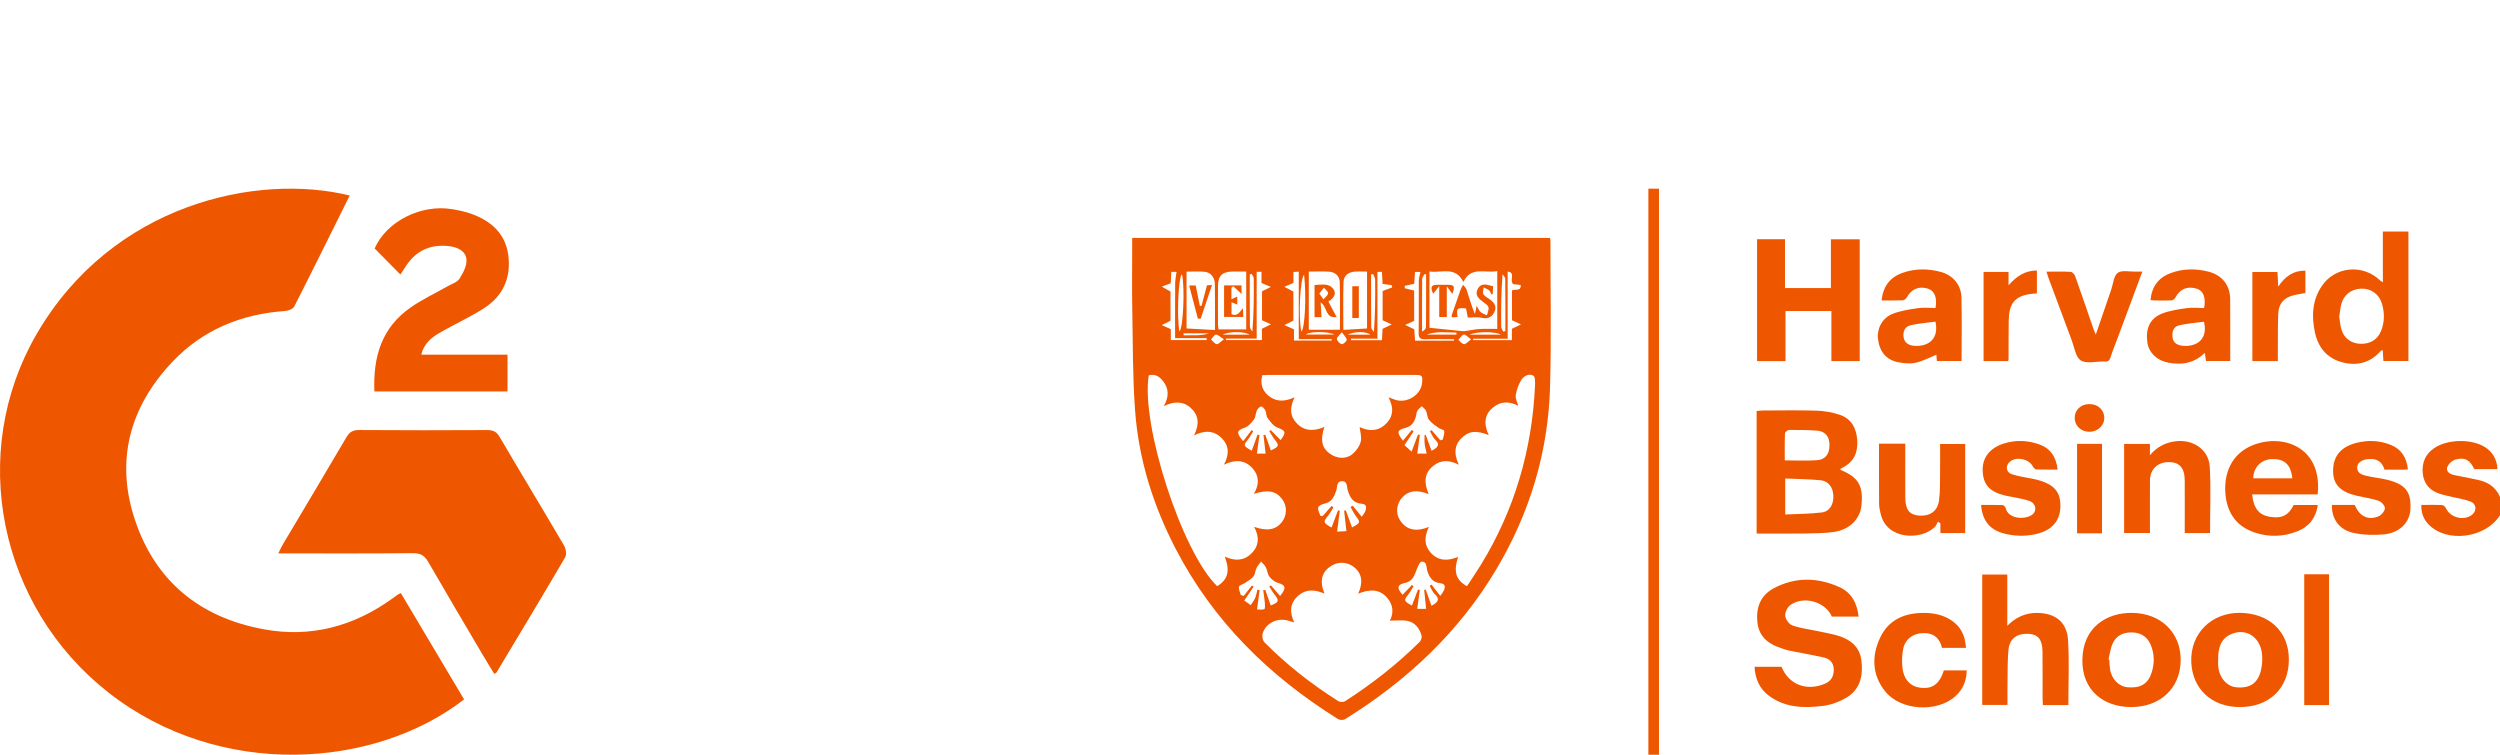 <svg width="106" height="32" viewBox="0 0 106 32" fill="none" xmlns="http://www.w3.org/2000/svg">
<path d="M14.828 8.29C14.036 9.883 13.265 11.446 12.475 12.999C12.422 13.101 12.22 13.177 12.082 13.187C10.216 13.316 8.595 13.992 7.327 15.324C5.481 17.264 4.88 19.552 5.732 22.074C6.589 24.614 8.436 26.17 11.162 26.678C13.187 27.055 15.005 26.553 16.644 25.372C16.721 25.317 16.798 25.26 16.876 25.205C16.898 25.189 16.924 25.18 16.994 25.144C17.889 26.648 18.785 28.154 19.677 29.655C15.871 32.604 9.306 33.056 4.596 29.362C-0.053 25.715 -1.375 19.206 1.553 14.164C4.764 8.636 10.905 7.326 14.828 8.29Z" fill="#EF5600"/>
<path d="M20.957 28.571C20.806 28.323 20.651 28.077 20.504 27.827C19.718 26.494 18.93 25.164 18.157 23.825C18.006 23.563 17.842 23.452 17.515 23.455C15.625 23.474 13.736 23.464 11.8 23.464C11.873 23.319 11.923 23.2 11.988 23.091C12.888 21.575 13.795 20.064 14.686 18.544C14.818 18.32 14.957 18.23 15.232 18.233C17.039 18.247 18.847 18.244 20.654 18.235C20.9 18.235 21.048 18.293 21.178 18.515C22.083 20.058 23.011 21.587 23.916 23.131C23.995 23.266 24.034 23.507 23.963 23.629C23.006 25.266 22.026 26.89 21.05 28.517C21.039 28.536 21.006 28.543 20.958 28.571H20.957Z" fill="#EF5600"/>
<path d="M16.978 11.641C16.594 11.252 16.242 10.896 15.885 10.535C16.379 9.396 17.846 8.644 19.178 8.87C19.448 8.916 19.72 8.972 19.976 9.063C20.821 9.365 21.425 9.902 21.549 10.803C21.68 11.759 21.34 12.554 20.498 13.085C19.923 13.448 19.297 13.736 18.704 14.074C18.337 14.284 17.987 14.524 17.864 15.037H21.519V16.598H15.874C15.816 15.159 16.161 13.892 17.438 13.017C17.919 12.688 18.456 12.435 18.966 12.144C19.144 12.043 19.38 11.974 19.479 11.821C19.636 11.579 19.796 11.275 19.778 11.008C19.756 10.665 19.436 10.489 19.072 10.441C18.282 10.338 17.669 10.607 17.23 11.251C17.155 11.36 17.085 11.474 16.978 11.641Z" fill="#EF5600"/>
<path d="M106 21.846C105.386 22.824 103.732 23.036 102.967 22.231C102.754 22.008 102.655 21.741 102.664 21.409C102.973 21.409 103.264 21.401 103.554 21.416C103.611 21.418 103.685 21.5 103.715 21.562C103.893 21.939 104.441 22.088 104.788 21.847C105.021 21.685 105.019 21.375 104.758 21.27C104.51 21.17 104.235 21.137 103.973 21.072C103.791 21.027 103.606 20.99 103.43 20.932C103.003 20.791 102.763 20.493 102.724 20.058C102.685 19.625 102.831 19.261 103.204 19.004C103.76 18.621 104.783 18.595 105.355 18.953C105.694 19.165 105.868 19.476 105.894 19.892H104.911C104.721 19.502 104.523 19.378 104.118 19.483C103.976 19.52 103.809 19.674 103.764 19.81C103.702 19.991 103.872 20.103 104.055 20.142C104.375 20.21 104.696 20.274 105.017 20.337C105.468 20.426 105.82 20.639 106 21.072V21.846Z" fill="#EF5600"/>
<path d="M48.005 10.089H65.72C65.728 10.141 65.74 10.184 65.74 10.227C65.738 12.288 65.78 14.351 65.722 16.411C65.644 19.164 64.867 21.741 63.451 24.127C61.872 26.785 59.672 28.854 57.03 30.493C56.959 30.536 56.809 30.536 56.738 30.492C53.804 28.666 51.433 26.323 49.85 23.273C48.888 21.422 48.276 19.459 48.126 17.388C48.023 15.959 48.033 14.521 48.008 13.087C47.992 12.176 48.005 11.264 48.005 10.353C48.005 10.272 48.005 10.191 48.005 10.088V10.089ZM53.165 20.941C53.4 20.54 53.392 20.175 53.109 19.857C52.784 19.493 52.371 19.473 51.894 19.702C52.136 19.262 52.11 18.883 51.793 18.569C51.478 18.258 51.088 18.228 50.627 18.461C50.862 17.991 50.83 17.614 50.499 17.306C50.173 17.002 49.784 17.007 49.345 17.219C49.583 16.802 49.557 16.453 49.295 16.136C49.148 15.959 48.961 15.841 48.708 15.917C48.362 18.012 50.124 23.432 51.609 24.854C52.064 24.577 52.164 24.203 51.93 23.602C52.339 23.782 52.721 23.797 53.052 23.474C53.396 23.14 53.398 22.757 53.176 22.339C53.727 22.533 54.1 22.463 54.352 22.137C54.576 21.846 54.58 21.45 54.363 21.162C54.102 20.817 53.767 20.749 53.164 20.939L53.165 20.941ZM62.196 24.855C62.221 24.819 62.243 24.789 62.264 24.758C62.44 24.487 62.623 24.22 62.792 23.944C64.226 21.605 64.961 19.063 65.085 16.347C65.091 16.202 65.092 15.967 65.013 15.926C64.805 15.819 64.595 15.954 64.489 16.134C64.378 16.323 64.301 16.544 64.267 16.76C64.246 16.896 64.332 17.047 64.374 17.206C64.003 17.015 63.653 17.005 63.331 17.256C62.918 17.578 62.908 17.99 63.123 18.448C62.62 18.254 62.344 18.266 62.055 18.498C61.65 18.823 61.633 19.231 61.854 19.706C61.447 19.494 61.096 19.494 60.776 19.748C60.361 20.076 60.384 20.496 60.577 20.951C60.08 20.751 59.724 20.8 59.457 21.09C59.22 21.346 59.164 21.738 59.345 22.033C59.636 22.506 60.07 22.547 60.586 22.342C60.394 22.74 60.375 23.097 60.644 23.413C60.963 23.788 61.375 23.799 61.823 23.613C61.623 24.238 61.723 24.587 62.196 24.855H62.196ZM54.875 26.39C54.763 26.357 54.695 26.337 54.627 26.317C54.17 26.182 53.683 26.406 53.539 26.849C53.502 26.961 53.534 27.154 53.614 27.235C54.552 28.186 55.603 29.004 56.736 29.724C56.807 29.77 56.961 29.776 57.03 29.731C58.175 28.998 59.237 28.163 60.199 27.211C60.257 27.152 60.294 27.024 60.273 26.947C60.185 26.638 59.998 26.384 59.662 26.324C59.419 26.281 59.161 26.316 58.927 26.316C59.094 26.011 59.088 25.651 58.804 25.333C58.465 24.953 58.04 24.988 57.588 25.171C57.794 24.708 57.753 24.365 57.475 24.1C57.22 23.855 56.828 23.786 56.515 23.954C56.007 24.227 55.949 24.654 56.157 25.169C55.738 24.987 55.365 24.973 55.041 25.261C54.692 25.572 54.667 25.954 54.875 26.39ZM54.891 16.845C54.677 17.282 54.688 17.643 54.986 17.952C55.317 18.295 55.722 18.287 56.154 18.102C55.974 18.647 56.042 18.98 56.367 19.223C56.663 19.444 57.059 19.484 57.334 19.261C57.496 19.129 57.642 18.927 57.694 18.731C57.746 18.54 57.67 18.315 57.65 18.107C58.029 18.29 58.419 18.298 58.75 17.983C59.088 17.662 59.102 17.278 58.872 16.845C58.996 16.891 59.08 16.927 59.166 16.954C59.664 17.111 60.244 16.746 60.295 16.244C60.328 15.924 60.304 15.896 59.974 15.896C57.917 15.896 55.86 15.896 53.803 15.896C53.711 15.896 53.618 15.904 53.52 15.909C53.436 16.246 53.502 16.528 53.753 16.752C54.074 17.039 54.441 17.052 54.891 16.845ZM63.484 11.494C62.965 11.597 62.372 11.272 62.046 11.957C61.703 11.265 61.123 11.589 60.609 11.511V13.898C61.1 13.948 61.564 13.997 62.028 14.042C62.082 14.047 62.139 14.034 62.194 14.026C62.378 14 62.56 13.96 62.744 13.95C62.985 13.936 63.227 13.946 63.484 13.946V11.494L63.484 11.494ZM51.514 13.993C51.514 13.35 51.522 12.697 51.51 12.046C51.505 11.749 51.328 11.544 51.065 11.522C50.816 11.501 50.564 11.517 50.31 11.517V13.927C50.717 13.949 51.099 13.97 51.514 13.993ZM55.493 11.515V13.98H56.812C56.812 13.325 56.825 12.64 56.805 11.957C56.797 11.702 56.614 11.535 56.345 11.518C56.066 11.501 55.785 11.515 55.493 11.515ZM52.84 13.968V11.514C52.629 11.514 52.441 11.512 52.254 11.514C51.836 11.516 51.647 11.692 51.644 12.097C51.639 12.666 51.641 13.235 51.644 13.804C51.644 13.871 51.663 13.938 51.667 13.967H52.839L52.84 13.968ZM57.963 11.515C57.773 11.515 57.605 11.505 57.437 11.517C57.167 11.536 56.975 11.697 56.966 11.946C56.942 12.632 56.958 13.319 56.958 13.988C57.304 13.967 57.627 13.947 57.963 13.927V11.515ZM56.458 21.452C56.484 21.473 56.511 21.494 56.537 21.514C56.461 21.634 56.395 21.761 56.306 21.871C56.096 22.132 56.099 22.166 56.457 22.366C56.551 22.118 56.641 21.878 56.733 21.638C56.758 21.645 56.783 21.652 56.807 21.658C56.772 21.934 56.736 22.21 56.693 22.541C56.835 22.534 56.974 22.526 57.089 22.521C57.052 22.194 57.021 21.923 56.99 21.653C57.015 21.649 57.039 21.645 57.064 21.642C57.151 21.88 57.237 22.117 57.326 22.362C57.686 22.176 57.69 22.14 57.486 21.878C57.397 21.762 57.338 21.624 57.264 21.497C57.294 21.479 57.325 21.461 57.355 21.443C57.48 21.597 57.606 21.75 57.737 21.909C57.99 21.608 57.977 21.375 57.75 21.361C57.371 21.338 57.243 21.099 57.149 20.802C57.099 20.647 57.14 20.396 56.9 20.4C56.663 20.403 56.707 20.653 56.653 20.809C56.567 21.058 56.471 21.29 56.16 21.354C56.058 21.375 55.907 21.446 55.891 21.516C55.869 21.623 55.946 21.75 55.981 21.867C56.014 21.872 56.047 21.878 56.08 21.883C56.206 21.739 56.333 21.595 56.459 21.452L56.458 21.452ZM59.864 24.806C59.888 24.822 59.911 24.839 59.935 24.855C59.86 24.974 59.795 25.1 59.709 25.209C59.513 25.457 59.516 25.485 59.865 25.675C59.953 25.444 60.039 25.22 60.124 24.996C60.15 25.002 60.175 25.008 60.2 25.014C60.165 25.269 60.13 25.523 60.089 25.816H60.468C60.438 25.523 60.411 25.266 60.385 25.009C60.407 25.007 60.43 25.005 60.452 25.003C60.531 25.225 60.61 25.448 60.694 25.684C60.986 25.533 61.06 25.403 60.837 25.194C60.739 25.102 60.69 24.96 60.619 24.841C60.644 24.823 60.669 24.805 60.695 24.787C60.817 24.944 60.94 25.101 61.068 25.265C61.332 24.942 61.315 24.752 61.068 24.727C60.75 24.695 60.618 24.498 60.528 24.239C60.47 24.076 60.52 23.81 60.279 23.813C60.193 23.814 60.088 24.084 60.031 24.244C59.948 24.475 59.84 24.663 59.574 24.716C59.245 24.784 59.207 24.926 59.47 25.219C59.603 25.08 59.733 24.943 59.864 24.806V24.806ZM61.072 18.67C61.106 18.66 61.14 18.649 61.174 18.638C61.199 18.515 61.252 18.387 61.235 18.269C61.228 18.217 61.067 18.196 60.992 18.141C60.849 18.037 60.694 17.935 60.589 17.799C60.511 17.696 60.517 17.535 60.46 17.412C60.426 17.338 60.343 17.286 60.282 17.225C60.22 17.285 60.143 17.337 60.101 17.409C60.06 17.477 60.055 17.566 60.036 17.646C59.977 17.882 59.86 18.074 59.601 18.139C59.236 18.23 59.203 18.324 59.487 18.686C59.615 18.529 59.738 18.381 59.86 18.231C59.885 18.25 59.91 18.27 59.936 18.289C59.81 18.481 59.684 18.672 59.55 18.875C59.639 18.955 59.718 19.027 59.852 19.149C59.955 18.875 60.039 18.65 60.123 18.426C60.149 18.432 60.175 18.438 60.2 18.444C60.165 18.699 60.13 18.954 60.091 19.232H60.492C60.457 19.067 60.419 18.944 60.405 18.819C60.392 18.694 60.402 18.567 60.402 18.44C60.419 18.442 60.435 18.442 60.452 18.443C60.533 18.662 60.613 18.882 60.698 19.115C60.971 18.97 61.07 18.852 60.852 18.643C60.753 18.548 60.702 18.404 60.629 18.282C60.653 18.268 60.676 18.254 60.7 18.239C60.824 18.383 60.948 18.527 61.072 18.671L61.072 18.67ZM53.074 19.11C53.163 18.864 53.242 18.645 53.322 18.426L53.401 18.444C53.366 18.697 53.331 18.95 53.293 19.232H53.662C53.629 18.945 53.6 18.694 53.571 18.443C53.597 18.441 53.624 18.439 53.65 18.437C53.727 18.656 53.805 18.875 53.884 19.099C54.239 18.93 54.246 18.89 54.055 18.648C53.963 18.532 53.895 18.401 53.816 18.276C53.837 18.263 53.859 18.249 53.88 18.235C54.017 18.375 54.155 18.516 54.297 18.66C54.553 18.32 54.51 18.26 54.154 18.125C53.987 18.062 53.858 17.873 53.742 17.719C53.681 17.638 53.7 17.502 53.653 17.405C53.618 17.333 53.531 17.233 53.472 17.236C53.406 17.24 53.322 17.335 53.288 17.409C53.234 17.524 53.246 17.676 53.175 17.773C53.073 17.914 52.942 18.075 52.786 18.129C52.441 18.249 52.398 18.338 52.71 18.705C52.834 18.544 52.952 18.39 53.07 18.237L53.136 18.288C53.061 18.405 52.997 18.532 52.91 18.64C52.713 18.885 52.714 18.908 53.074 19.11H53.074ZM53.559 25.024C53.588 25.021 53.618 25.018 53.648 25.015C53.725 25.233 53.802 25.451 53.88 25.672C54.227 25.535 54.245 25.468 54.058 25.234C53.967 25.12 53.898 24.99 53.818 24.868L53.887 24.82C54.015 24.967 54.142 25.116 54.276 25.27C54.559 24.926 54.509 24.805 54.179 24.712C54.042 24.673 53.907 24.559 53.819 24.445C53.739 24.342 53.737 24.184 53.676 24.063C53.628 23.968 53.54 23.892 53.471 23.808C53.404 23.9 53.324 23.986 53.276 24.085C53.22 24.199 53.22 24.348 53.145 24.442C53.053 24.556 52.912 24.634 52.786 24.719C52.702 24.777 52.545 24.81 52.532 24.875C52.51 24.983 52.578 25.108 52.608 25.226C52.65 25.24 52.692 25.255 52.734 25.269C52.85 25.121 52.967 24.973 53.083 24.825C53.106 24.842 53.129 24.859 53.152 24.877C53.028 25.06 52.904 25.244 52.756 25.462C52.844 25.525 52.936 25.591 53.029 25.657C53.091 25.562 53.169 25.472 53.213 25.37C53.263 25.254 53.283 25.126 53.316 25.002C53.346 25.008 53.376 25.014 53.406 25.02C53.373 25.273 53.34 25.527 53.299 25.839C53.394 25.839 53.514 25.864 53.607 25.827C53.645 25.811 53.637 25.659 53.63 25.57C53.614 25.388 53.585 25.206 53.56 25.024H53.559ZM61.652 14.443C61.652 14.422 61.652 14.401 61.652 14.381C61.249 14.381 60.846 14.37 60.443 14.385C60.226 14.394 60.145 14.336 60.15 14.111C60.163 13.375 60.151 12.639 60.157 11.902C60.159 11.781 60.2 11.66 60.226 11.53H59.997C59.984 11.709 59.971 11.879 59.961 12.032C59.807 12.066 59.684 12.093 59.561 12.12C59.561 12.154 59.562 12.189 59.563 12.223C59.689 12.254 59.815 12.285 59.96 12.32V13.605C59.811 13.671 59.694 13.723 59.576 13.775C59.698 13.833 59.82 13.892 59.965 13.962C59.974 14.098 59.986 14.268 59.998 14.443H61.653L61.652 14.443ZM51.162 14.418C51.162 14.391 51.162 14.364 51.163 14.337H49.824C49.824 13.536 49.82 12.782 49.827 12.027C49.828 11.862 49.864 11.697 49.886 11.527H49.664C49.655 11.709 49.646 11.88 49.639 12.01C49.489 12.067 49.374 12.111 49.26 12.155C49.375 12.219 49.491 12.284 49.63 12.361V13.598C49.482 13.673 49.37 13.729 49.257 13.785C49.375 13.837 49.493 13.89 49.643 13.956V14.418H51.162ZM53.284 14.358H51.978C51.98 14.378 51.981 14.399 51.983 14.42H53.505V13.941C53.662 13.862 53.776 13.806 53.889 13.749C53.771 13.695 53.651 13.642 53.51 13.579V12.35C53.657 12.278 53.772 12.222 53.887 12.166C53.763 12.115 53.64 12.063 53.487 11.999V11.525H53.283V14.358L53.284 14.358ZM58.403 11.527V14.36H57.282C57.284 14.381 57.285 14.402 57.287 14.424H58.595C58.605 14.235 58.615 14.065 58.622 13.941C58.778 13.867 58.894 13.812 59.009 13.757C58.884 13.699 58.759 13.641 58.623 13.579V12.339C58.775 12.282 58.902 12.233 59.03 12.185C59.022 12.153 59.015 12.121 59.007 12.089C58.884 12.074 58.761 12.058 58.622 12.04C58.613 11.866 58.605 11.703 58.595 11.528H58.402L58.403 11.527ZM54.839 13.593C54.681 13.673 54.568 13.729 54.456 13.785C54.58 13.839 54.703 13.893 54.864 13.963V14.438H56.464C56.464 14.418 56.465 14.399 56.465 14.379H55.067V11.518C55.024 11.52 54.945 11.525 54.842 11.531V11.995C54.687 12.062 54.571 12.112 54.455 12.162C54.573 12.223 54.692 12.285 54.839 12.361V13.593H54.839ZM63.925 11.515V14.361H62.461C62.462 14.381 62.463 14.402 62.464 14.422H64.104V13.941C64.26 13.865 64.375 13.809 64.489 13.754C64.365 13.697 64.24 13.64 64.108 13.579V12.318C64.237 12.234 64.49 12.379 64.481 12.084C64.355 12.069 64.237 12.057 64.168 12.049C63.972 11.895 64.287 11.551 63.924 11.515H63.925ZM60.468 11.636C60.448 11.629 60.428 11.621 60.409 11.614C60.371 11.685 60.3 11.755 60.3 11.826C60.292 12.57 60.295 13.314 60.295 14.058C60.394 14.009 60.462 13.94 60.462 13.869C60.47 13.124 60.467 12.38 60.467 11.635L60.468 11.636ZM50.007 14.054C50.168 13.938 50.247 12.165 50.114 11.625C49.964 11.757 49.891 13.385 50.007 14.054ZM53.068 11.61C53.041 11.618 53.016 11.625 52.99 11.633C52.99 12.375 52.987 13.118 52.995 13.86C52.995 13.927 53.063 13.993 53.1 14.059C53.163 13.293 53.166 12.551 53.159 11.808C53.159 11.742 53.099 11.676 53.067 11.609L53.068 11.61ZM58.219 11.621L58.135 11.633C58.135 12.383 58.132 13.133 58.14 13.883C58.141 13.947 58.214 14.012 58.254 14.076C58.31 13.319 58.313 12.587 58.306 11.856C58.306 11.777 58.249 11.7 58.219 11.621L58.219 11.621ZM63.735 14.058C63.766 14.053 63.798 14.047 63.828 14.041C63.828 13.3 63.831 12.56 63.823 11.819C63.823 11.755 63.748 11.691 63.708 11.627C63.647 12.39 63.645 13.123 63.651 13.856C63.651 13.923 63.706 13.99 63.735 14.058H63.735ZM55.294 11.654C55.127 11.771 55.045 13.473 55.177 14.062C55.329 13.937 55.396 12.549 55.294 11.654ZM51.894 14.385C51.736 14.287 51.642 14.184 51.552 14.187C51.482 14.189 51.416 14.322 51.348 14.397C51.429 14.467 51.503 14.579 51.593 14.592C51.662 14.603 51.751 14.489 51.895 14.385H51.894ZM62.377 14.39C62.23 14.287 62.13 14.169 62.068 14.186C61.976 14.211 61.91 14.331 61.834 14.411C61.914 14.476 61.989 14.586 62.074 14.593C62.149 14.599 62.235 14.491 62.377 14.39ZM56.895 14.086C56.792 14.218 56.675 14.303 56.684 14.372C56.696 14.457 56.802 14.573 56.886 14.592C56.945 14.605 57.099 14.478 57.099 14.412C57.1 14.324 56.995 14.234 56.896 14.086H56.895ZM63.635 14.189C63.425 14.056 62.637 14.044 62.31 14.189H63.635ZM61.753 14.188C61.752 14.16 61.751 14.132 61.751 14.104C61.328 14.096 60.904 14.035 60.491 14.188H61.753ZM56.581 14.184C56.236 14.03 55.494 14.061 55.373 14.184H56.581ZM52.979 14.191C52.798 14.054 52.139 14.039 51.831 14.191H52.979ZM50.179 14.134C50.183 14.162 50.186 14.19 50.19 14.218C50.549 14.205 50.912 14.251 51.263 14.134H50.179ZM58.108 14.191C57.939 14.054 57.454 14.037 57.142 14.191H58.108Z" fill="#EF5600"/>
<path d="M74.481 22.623V17.426C74.58 17.418 74.67 17.405 74.76 17.405C75.514 17.403 76.269 17.388 77.023 17.412C77.346 17.422 77.679 17.481 77.986 17.58C78.504 17.748 78.714 18.166 78.748 18.668C78.782 19.174 78.611 19.589 78.118 19.831C78.086 19.847 78.057 19.867 78.024 19.887C78.041 19.907 78.049 19.929 78.064 19.935C78.8 20.241 79.011 20.606 78.926 21.433C78.867 22.01 78.416 22.465 77.75 22.556C77.333 22.613 76.907 22.614 76.484 22.621C75.825 22.631 75.166 22.623 74.48 22.623H74.481ZM75.694 20.288V21.814C76.228 21.788 76.744 21.791 77.251 21.727C77.58 21.686 77.75 21.38 77.735 21.019C77.719 20.656 77.524 20.393 77.181 20.361C76.698 20.316 76.212 20.311 75.693 20.288H75.694ZM75.674 19.52C76.154 19.52 76.604 19.544 77.051 19.512C77.409 19.486 77.578 19.235 77.571 18.85C77.564 18.501 77.388 18.285 77.037 18.259C76.644 18.229 76.249 18.227 75.855 18.229C75.794 18.229 75.685 18.322 75.683 18.375C75.667 18.748 75.674 19.123 75.674 19.52Z" fill="#EF5600"/>
<path d="M77.651 13.187H75.706V15.312H74.5V10.143H75.684V12.214H77.63V10.146H78.852V15.309H77.651V13.186V13.187Z" fill="#EF5600"/>
<path d="M77.671 26.145C77.403 25.516 76.481 25.247 75.913 25.652C75.786 25.743 75.68 25.962 75.694 26.111C75.708 26.26 75.858 26.47 75.997 26.518C76.347 26.641 76.726 26.685 77.092 26.764C77.385 26.827 77.683 26.876 77.968 26.965C78.487 27.129 78.857 27.448 78.924 28.008C79.001 28.649 78.878 29.238 78.268 29.593C77.978 29.762 77.633 29.887 77.299 29.93C76.506 30.031 75.713 30.012 75.028 29.519C74.609 29.218 74.42 28.793 74.393 28.273H75.537C75.841 29.024 76.593 29.318 77.369 28.993C77.647 28.876 77.756 28.67 77.751 28.38C77.745 28.09 77.577 27.933 77.319 27.875C76.844 27.767 76.361 27.69 75.884 27.59C75.71 27.553 75.541 27.493 75.375 27.43C74.879 27.242 74.564 26.907 74.512 26.374C74.452 25.765 74.638 25.248 75.204 24.945C76.116 24.456 77.064 24.475 77.994 24.895C78.514 25.13 78.742 25.587 78.806 26.145H77.671L77.671 26.145Z" fill="#EF5600"/>
<path d="M101.033 11.972V9.817H102.117V15.305H101.056C101.047 15.163 101.039 15.011 101.029 14.848C100.994 14.858 100.961 14.858 100.948 14.874C100.511 15.376 99.954 15.529 99.318 15.363C98.66 15.191 98.291 14.729 98.154 14.1C98.006 13.417 98.035 12.739 98.44 12.133C99.007 11.286 100.197 11.184 100.93 11.903C100.948 11.92 100.971 11.931 101.033 11.972ZM99.184 13.431C99.212 13.603 99.224 13.778 99.269 13.944C99.372 14.327 99.669 14.556 100.059 14.576C100.492 14.598 100.816 14.401 100.964 14.015C101.112 13.632 101.108 13.24 100.987 12.854C100.863 12.458 100.519 12.226 100.118 12.239C99.69 12.253 99.369 12.5 99.267 12.912C99.225 13.079 99.211 13.254 99.184 13.431Z" fill="#EF5600"/>
<path d="M70.341 32H69.891V8H70.341V32Z" fill="#EF5600"/>
<path d="M87.698 29.894H86.62C86.614 29.782 86.605 29.684 86.605 29.586C86.604 28.932 86.61 28.278 86.602 27.625C86.597 27.119 86.414 26.896 86.009 26.874C85.523 26.847 85.2 27.081 85.158 27.553C85.115 28.029 85.126 28.508 85.118 28.985C85.113 29.279 85.117 29.573 85.117 29.889H84.046V24.359H85.109V26.532C85.47 26.177 85.865 25.987 86.356 25.987C87.129 25.988 87.636 26.366 87.684 27.125C87.742 28.039 87.698 28.96 87.698 29.895L87.698 29.894Z" fill="#EF5600"/>
<path d="M95.489 20.962C95.553 21.557 95.78 21.837 96.24 21.912C96.747 21.995 97.035 21.855 97.25 21.413H98.276C98.195 21.949 97.917 22.325 97.415 22.525C96.83 22.758 96.226 22.782 95.627 22.588C94.79 22.319 94.405 21.7 94.354 20.882C94.304 20.095 94.588 19.231 95.551 18.863C96.84 18.372 98.477 18.988 98.269 20.962H95.489ZM97.194 20.281C97.133 19.683 96.847 19.432 96.284 19.469C95.856 19.497 95.534 19.846 95.54 20.281H97.194Z" fill="#EF5600"/>
<path d="M90.355 29.979C89.181 29.976 88.279 29.265 88.292 27.985C88.306 26.588 89.334 25.968 90.417 25.986C91.621 26.006 92.465 26.819 92.461 27.983C92.457 29.17 91.598 29.984 90.355 29.979H90.355ZM89.4 27.96C89.411 27.964 89.422 27.967 89.433 27.97C89.443 28.107 89.444 28.246 89.466 28.381C89.533 28.795 89.842 29.108 90.205 29.14C90.749 29.189 91.072 29.004 91.227 28.526C91.356 28.131 91.352 27.727 91.19 27.341C91.055 27.019 90.802 26.834 90.432 26.816C90.046 26.798 89.738 26.934 89.579 27.278C89.482 27.489 89.457 27.732 89.4 27.96Z" fill="#EF5600"/>
<path d="M94.976 29.98C93.765 29.982 92.954 29.198 92.91 28.074C92.862 26.82 93.807 25.973 94.969 25.985C96.215 25.998 97.047 26.776 97.048 27.963C97.049 29.175 96.225 29.978 94.976 29.98ZM94.05 27.978C94.05 28.06 94.045 28.144 94.05 28.226C94.086 28.725 94.41 29.105 94.828 29.142C95.412 29.192 95.75 28.96 95.873 28.382C95.92 28.161 95.934 27.923 95.906 27.7C95.815 26.998 95.234 26.627 94.623 26.879C94.128 27.083 94.049 27.516 94.05 27.978V27.978Z" fill="#EF5600"/>
<path d="M91.181 12.722C91.236 12.138 91.527 11.763 92.053 11.573C92.572 11.385 93.109 11.383 93.638 11.518C94.224 11.667 94.556 12.099 94.56 12.69C94.566 13.555 94.562 14.42 94.562 15.306H93.534C93.519 15.203 93.505 15.098 93.485 14.96C93.044 15.393 92.529 15.485 91.96 15.382C91.463 15.291 91.112 14.963 91.049 14.524C90.964 13.932 91.155 13.499 91.67 13.296C91.994 13.168 92.356 13.116 92.706 13.067C92.954 13.032 93.21 13.06 93.456 13.06C93.536 12.616 93.42 12.326 93.144 12.241C92.742 12.117 92.423 12.254 92.233 12.623C92.206 12.674 92.133 12.731 92.079 12.735C91.853 12.747 91.626 12.742 91.4 12.74C91.335 12.74 91.271 12.73 91.181 12.723L91.181 12.722ZM93.45 13.642C93.102 13.689 92.741 13.713 92.394 13.794C92.153 13.851 92.087 14.065 92.115 14.299C92.142 14.534 92.31 14.629 92.515 14.657C93.009 14.723 93.646 14.487 93.45 13.642Z" fill="#EF5600"/>
<path d="M79.778 12.739C79.845 12.142 80.13 11.762 80.657 11.573C81.186 11.382 81.732 11.383 82.27 11.524C82.798 11.661 83.151 12.073 83.165 12.607C83.188 13.498 83.171 14.391 83.171 15.305H82.123C82.114 15.199 82.106 15.101 82.101 15.041C81.814 15.157 81.53 15.313 81.226 15.38C80.988 15.432 80.717 15.407 80.474 15.357C79.962 15.251 79.683 14.898 79.625 14.351C79.579 13.922 79.815 13.473 80.254 13.304C80.588 13.175 80.957 13.118 81.316 13.066C81.563 13.03 81.82 13.059 82.066 13.059C82.144 12.619 82.024 12.327 81.748 12.241C81.356 12.117 81.043 12.253 80.84 12.623C80.811 12.675 80.734 12.732 80.678 12.733C80.387 12.745 80.097 12.738 79.778 12.738L79.778 12.739ZM82.064 13.638C81.702 13.688 81.348 13.712 81.007 13.791C80.769 13.847 80.679 14.055 80.711 14.29C80.743 14.525 80.915 14.636 81.137 14.66C81.64 14.714 82.239 14.47 82.064 13.638L82.064 13.638Z" fill="#EF5600"/>
<path d="M91.157 18.824V19.301C91.446 18.957 91.77 18.79 92.163 18.722C92.943 18.587 93.653 19.037 93.695 19.801C93.745 20.726 93.706 21.655 93.706 22.603H92.633C92.633 22.511 92.633 22.414 92.633 22.317C92.633 21.664 92.637 21.011 92.632 20.358C92.628 19.837 92.406 19.592 91.957 19.593C91.479 19.594 91.163 19.895 91.159 20.371C91.154 21.106 91.158 21.841 91.158 22.6H90.062V18.823H91.156L91.157 18.824Z" fill="#EF5600"/>
<path d="M79.67 18.812H80.784C80.784 18.921 80.784 19.018 80.784 19.116C80.784 19.778 80.78 20.441 80.785 21.103C80.788 21.612 80.959 21.829 81.365 21.86C81.835 21.895 82.153 21.677 82.215 21.215C82.264 20.854 82.254 20.483 82.259 20.117C82.265 19.695 82.26 19.271 82.26 18.825H83.324V22.602H82.273V22.189C82.239 22.165 82.204 22.14 82.17 22.117C82.126 22.193 82.095 22.283 82.035 22.344C81.466 22.911 80.014 22.898 79.748 21.814C79.713 21.672 79.675 21.525 79.674 21.381C79.667 20.536 79.67 19.691 79.67 18.814V18.812Z" fill="#EF5600"/>
<path d="M83.997 21.41C84.316 21.41 84.615 21.404 84.914 21.416C84.961 21.418 85.032 21.499 85.044 21.553C85.141 21.979 85.799 22.058 86.143 21.838C86.379 21.688 86.338 21.35 86.06 21.246C85.834 21.162 85.588 21.129 85.351 21.076C85.241 21.052 85.128 21.039 85.02 21.012C84.356 20.85 84.088 20.553 84.065 19.958C84.044 19.406 84.373 18.989 84.966 18.804C85.46 18.65 85.954 18.669 86.435 18.831C86.927 18.997 87.182 19.361 87.244 19.911C86.933 19.911 86.629 19.917 86.325 19.904C86.276 19.902 86.217 19.82 86.185 19.763C86.016 19.467 85.539 19.354 85.257 19.548C85.017 19.713 85.034 20.018 85.311 20.11C85.584 20.201 85.877 20.236 86.16 20.295C86.224 20.309 86.289 20.32 86.352 20.337C87.087 20.529 87.368 20.843 87.362 21.462C87.355 22.083 87.001 22.495 86.318 22.647C85.853 22.75 85.382 22.738 84.924 22.607C84.348 22.442 84.055 22.067 83.997 21.409L83.997 21.41Z" fill="#EF5600"/>
<path d="M102.096 19.905C102.009 19.909 101.962 19.913 101.916 19.913C101.652 19.913 101.389 19.913 101.102 19.913C101.007 19.572 100.772 19.43 100.411 19.464C100.148 19.489 99.945 19.623 99.944 19.817C99.942 20.07 100.151 20.131 100.34 20.176C100.631 20.246 100.933 20.272 101.223 20.344C101.995 20.536 102.24 20.857 102.203 21.59C102.174 22.141 101.755 22.588 101.101 22.655C100.67 22.699 100.216 22.684 99.794 22.597C99.19 22.473 98.853 21.999 98.873 21.409C99.036 21.409 99.201 21.409 99.368 21.409C99.534 21.409 99.687 21.409 99.839 21.409C100.042 21.887 100.394 22.071 100.835 21.899C100.963 21.849 101.108 21.683 101.121 21.558C101.131 21.456 100.978 21.277 100.859 21.236C100.56 21.133 100.24 21.093 99.931 21.021C99.234 20.86 98.93 20.545 98.923 19.988C98.914 19.352 99.243 18.945 99.923 18.775C100.409 18.654 100.893 18.674 101.36 18.86C101.826 19.046 102.042 19.407 102.096 19.904V19.905Z" fill="#EF5600"/>
<path d="M83.357 27.47H82.342C82.246 27.057 81.978 26.822 81.51 26.845C81.099 26.864 80.775 27.105 80.694 27.519C80.641 27.793 80.63 28.088 80.671 28.363C80.749 28.887 81.069 29.155 81.548 29.17C81.98 29.183 82.255 28.954 82.42 28.426H83.389C83.381 28.871 83.225 29.235 82.912 29.518C82.129 30.227 80.582 30.131 79.93 29.313C79.375 28.617 79.352 27.828 79.712 27.049C80.053 26.312 80.698 26 81.511 25.988C81.945 25.981 82.355 26.055 82.722 26.291C83.121 26.548 83.326 26.931 83.357 27.471V27.47Z" fill="#EF5600"/>
<path d="M90.835 11.517C90.47 12.499 90.12 13.437 89.771 14.376C89.674 14.634 89.567 14.89 89.485 15.153C89.44 15.297 89.363 15.348 89.22 15.328C89.211 15.327 89.201 15.328 89.192 15.328C88.862 15.323 88.453 15.432 88.225 15.281C88.001 15.133 87.953 14.724 87.84 14.425C87.505 13.537 87.177 12.648 86.847 11.76C86.822 11.692 86.802 11.623 86.77 11.518C87.13 11.518 87.467 11.507 87.801 11.527C87.869 11.531 87.961 11.636 87.988 11.712C88.257 12.466 88.513 13.224 88.775 13.98C88.792 14.03 88.815 14.077 88.862 14.187C89.094 13.509 89.306 12.889 89.519 12.269C89.603 12.026 89.621 11.692 89.795 11.567C89.969 11.442 90.301 11.525 90.564 11.517C90.639 11.515 90.714 11.517 90.836 11.517H90.835Z" fill="#EF5600"/>
<path d="M97.7 24.349H98.752V29.895H97.7V24.349Z" fill="#EF5600"/>
<path d="M95.5 11.534H96.564C96.574 11.722 96.584 11.901 96.597 12.153C96.89 11.72 97.234 11.468 97.749 11.475V12.426C97.59 12.454 97.434 12.474 97.281 12.509C96.849 12.608 96.613 12.867 96.597 13.304C96.577 13.856 96.584 14.409 96.58 14.961C96.578 15.07 96.58 15.179 96.58 15.308H95.5V11.534Z" fill="#EF5600"/>
<path d="M84.103 11.531H85.162V12.094C85.492 11.733 85.837 11.465 86.365 11.473V12.439C86.259 12.449 86.166 12.453 86.074 12.467C85.423 12.565 85.177 12.871 85.169 13.609C85.162 14.152 85.165 14.694 85.163 15.237C85.163 15.255 85.154 15.272 85.144 15.309H84.103V11.531Z" fill="#EF5600"/>
<path d="M89.125 22.613H88.068V18.82H89.125V22.613Z" fill="#EF5600"/>
<path d="M87.967 17.719C87.967 17.384 88.224 17.138 88.578 17.133C88.947 17.127 89.221 17.376 89.222 17.717C89.222 18.051 88.937 18.313 88.579 18.308C88.232 18.303 87.967 18.048 87.967 17.719V17.719Z" fill="#EF5600"/>
<path d="M63.308 12.135C63.302 12.263 63.297 12.367 63.292 12.471C63.273 12.474 63.255 12.478 63.236 12.481C63.203 12.422 63.184 12.349 63.135 12.309C63.07 12.255 62.982 12.227 62.904 12.188C62.899 12.286 62.855 12.407 62.898 12.477C62.957 12.572 63.081 12.629 63.179 12.701C63.371 12.842 63.478 13.012 63.353 13.247C63.239 13.462 63.072 13.533 62.816 13.474C62.63 13.432 62.426 13.466 62.235 13.466C62.207 13.32 62.184 13.198 62.162 13.082C61.785 13.032 61.74 13.076 61.801 13.442C61.72 13.447 61.641 13.45 61.565 13.454C61.554 13.42 61.541 13.401 61.545 13.388C61.673 13.016 61.8 12.644 61.932 12.274C61.957 12.205 62.001 12.142 62.036 12.077C62.086 12.144 62.157 12.204 62.182 12.279C62.294 12.625 62.392 12.975 62.538 13.316C62.556 13.226 62.575 13.135 62.609 12.966C62.689 13.098 62.718 13.185 62.778 13.234C62.854 13.295 62.956 13.325 63.047 13.368C63.072 13.253 63.137 13.128 63.11 13.026C63.086 12.936 62.966 12.864 62.877 12.798C62.693 12.663 62.532 12.514 62.646 12.269C62.762 12.02 62.979 12.04 63.202 12.114C63.227 12.123 63.253 12.124 63.307 12.134L63.308 12.135Z" fill="#EF5600"/>
<path d="M61.343 13.44H61.023V12.133C60.909 12.278 60.841 12.364 60.768 12.457C60.629 12.146 60.678 12.071 60.999 12.076C61.122 12.077 61.244 12.077 61.367 12.076C61.663 12.073 61.703 12.139 61.58 12.46C61.511 12.367 61.449 12.283 61.344 12.142V13.441L61.343 13.44Z" fill="#EF5600"/>
<path d="M50.944 12.969C51.018 12.691 51.091 12.414 51.175 12.098C51.206 12.095 51.283 12.091 51.391 12.083C51.223 12.58 51.067 13.045 50.91 13.51C50.87 13.51 50.83 13.511 50.79 13.512C50.669 13.05 50.548 12.587 50.421 12.104H50.698C50.756 12.393 50.815 12.681 50.873 12.97C50.897 12.97 50.921 12.969 50.944 12.969Z" fill="#EF5600"/>
<path d="M55.995 12.823C56.009 13.053 56.021 13.243 56.034 13.446H55.736V12.083C56.015 12.083 56.333 11.983 56.532 12.252C56.684 12.458 56.546 12.65 56.324 12.787C56.438 13.003 56.548 13.21 56.673 13.444C56.175 13.515 56.288 13.003 55.995 12.823H55.995ZM55.94 12.447C56.012 12.549 56.062 12.62 56.112 12.691C56.183 12.608 56.3 12.529 56.31 12.439C56.319 12.366 56.199 12.278 56.135 12.197C56.077 12.272 56.018 12.347 55.94 12.447H55.94Z" fill="#EF5600"/>
<path d="M51.901 13.436V12.102H52.641V12.461C52.511 12.341 52.403 12.24 52.294 12.139C52.267 12.158 52.24 12.178 52.213 12.197V12.686C52.299 12.647 52.369 12.616 52.46 12.575V12.915C52.386 12.884 52.316 12.856 52.217 12.816V13.323C52.469 13.428 52.551 13.242 52.697 13.069C52.704 13.184 52.712 13.3 52.72 13.437H51.902L51.901 13.436Z" fill="#EF5600"/>
<path d="M57.614 13.483H57.338V12.136H57.614V13.483Z" fill="#EF5600"/>
</svg>
